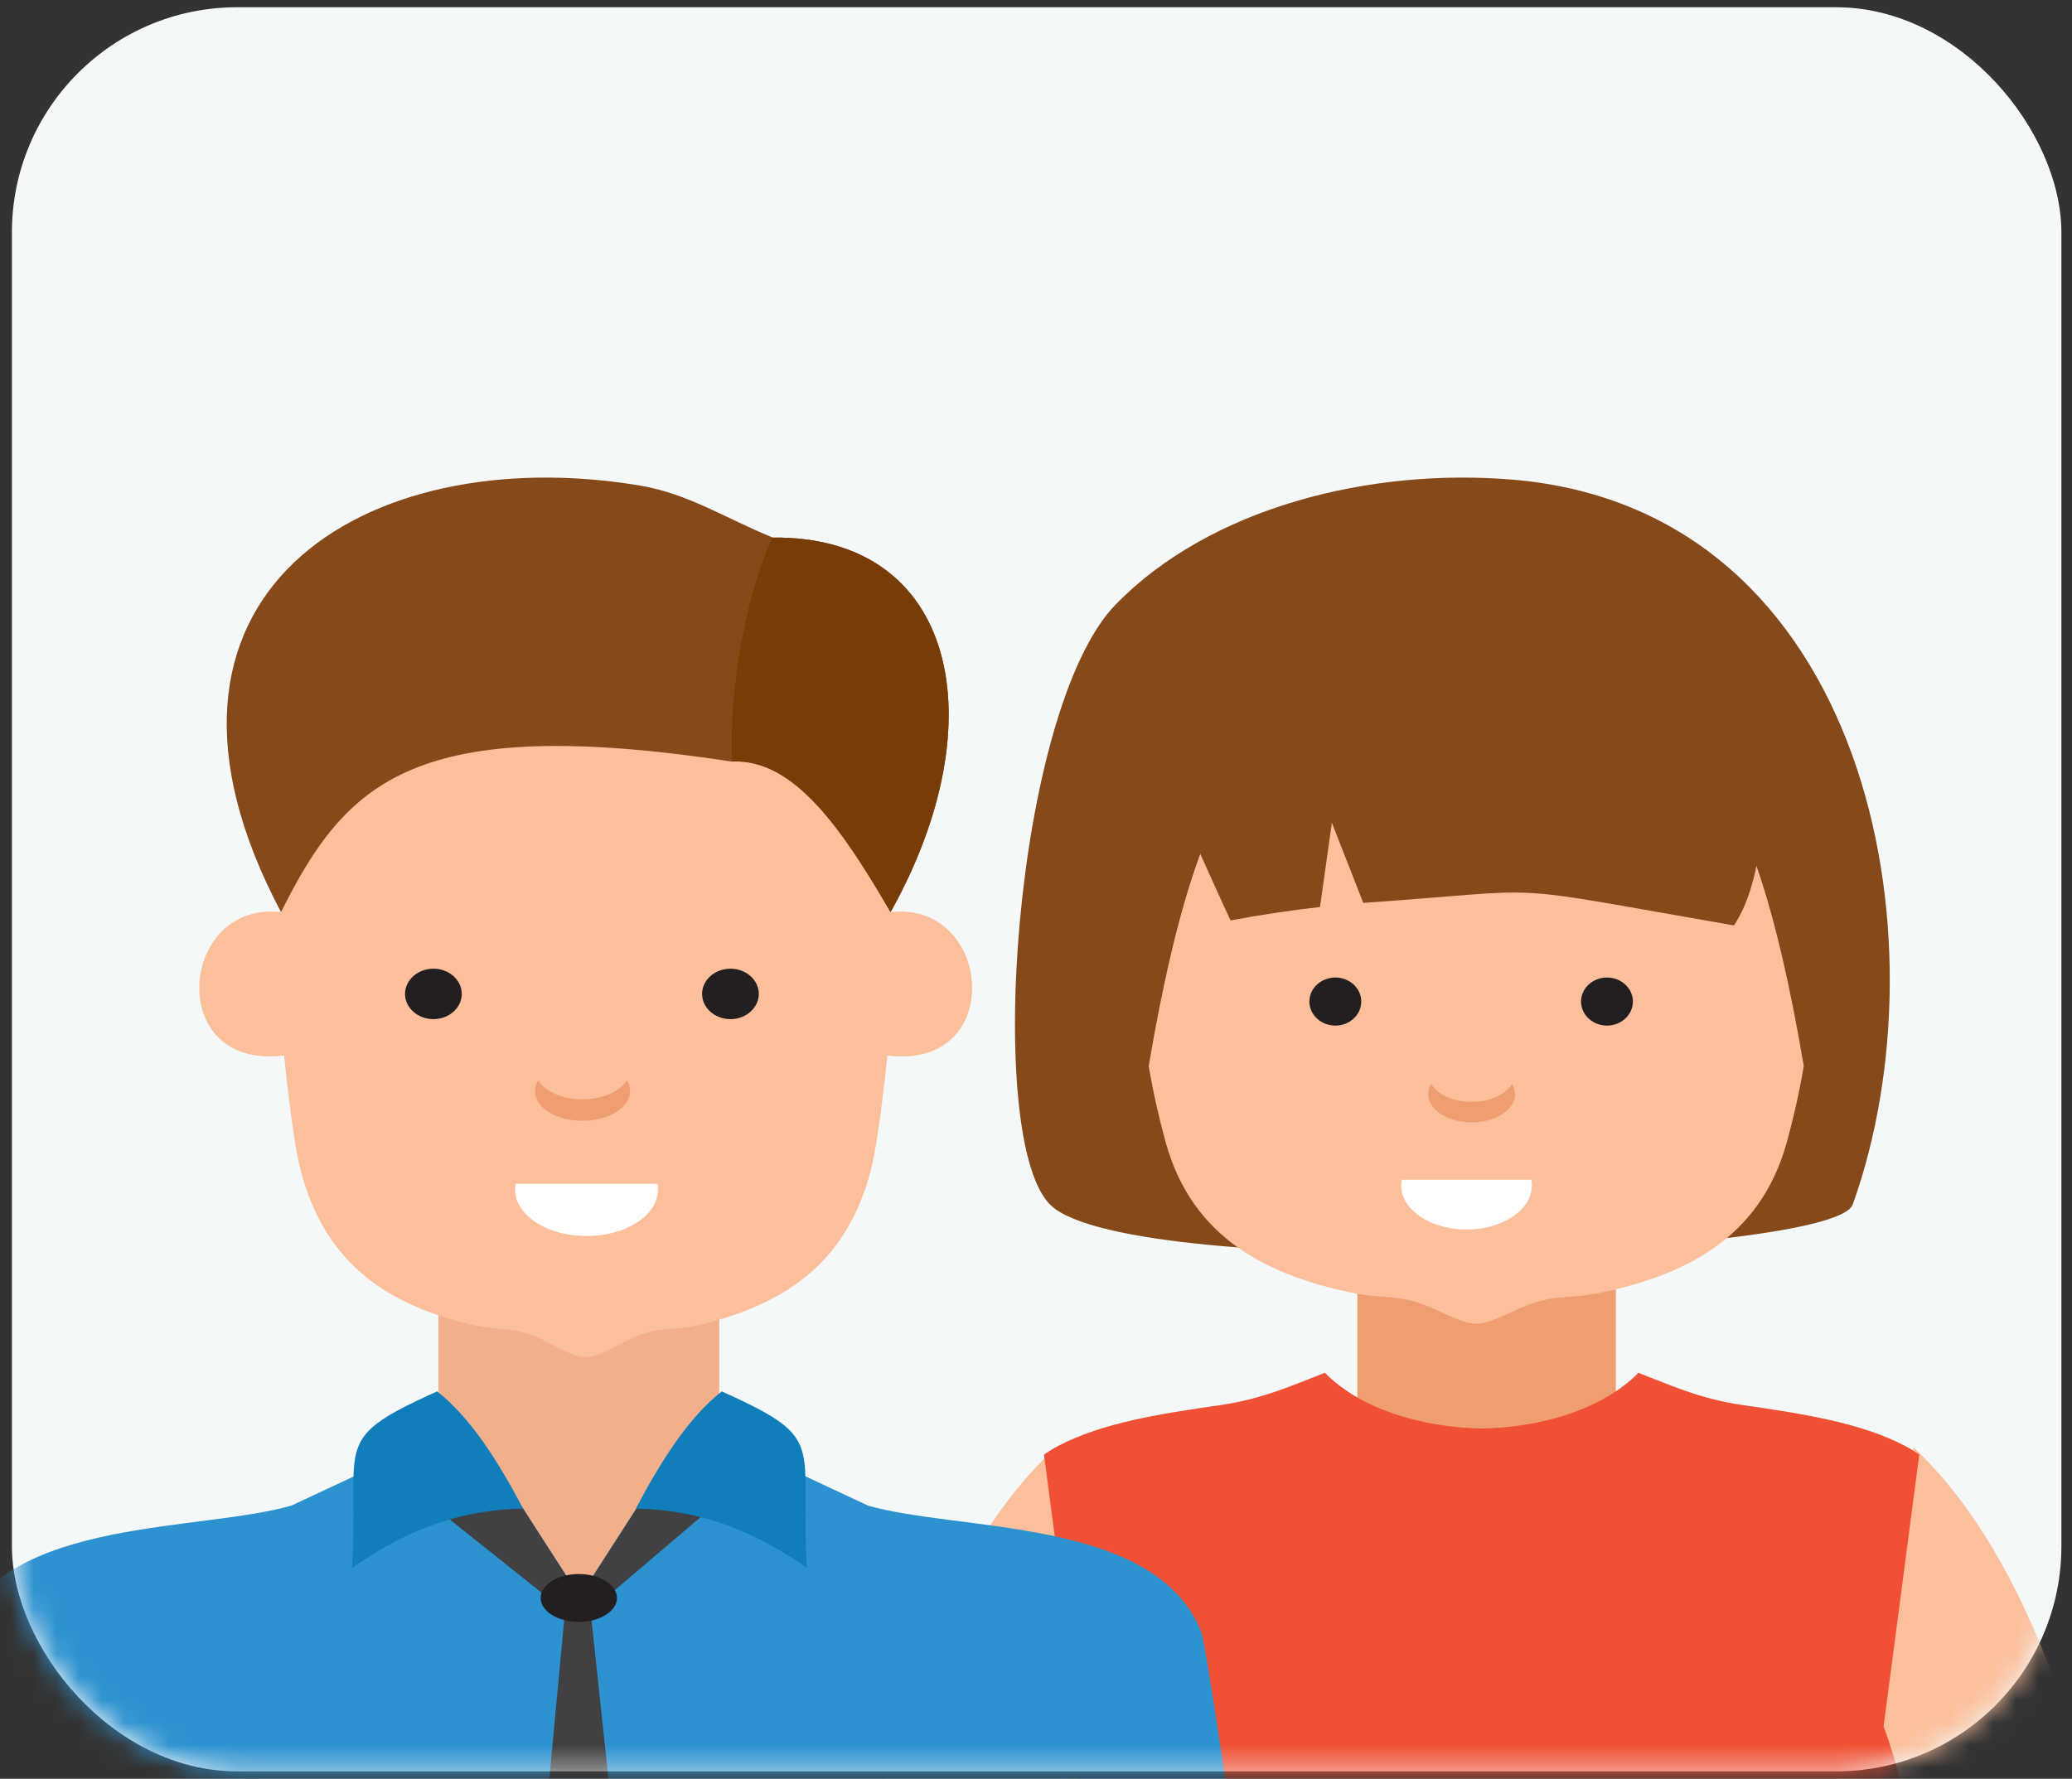 <svg width="92" height="79" viewBox="0 0 92 79" fill="none" xmlns="http://www.w3.org/2000/svg">
<rect x="0" y="0" width="92" height="79" fill="#333333" stroke="none"/>
<rect x="0.529" y="0.322" width="91" height="78.348" rx="10" fill="#F5F8F8"/>
<mask id="mask0_2043_125" style="mask-type:alpha" maskUnits="userSpaceOnUse" x="0" y="17" width="92" height="62">
<rect x="0.529" y="17.029" width="91" height="61.641" rx="10" fill="white"/>
</mask>
<g mask="url(#mask0_2043_125)">
<path fill-rule="evenodd" clip-rule="evenodd" d="M46.769 64.389C44.465 66.541 42.544 69.656 40.996 73.495C38.884 78.736 38.182 84.857 37.456 92.206C33.53 101.805 33.765 110.526 31.711 116.85H31.756C31.057 119.878 28.154 129.255 30.509 130.279C31.034 130.738 32.761 130.679 32.761 130.679C34.029 130.232 34.108 125.883 36.632 124.852C37.138 125.422 37.642 125.992 38.148 126.564C39.527 127.572 40.596 126.643 40.488 125.649C40.133 124.368 39.777 123.084 39.422 121.803C38.73 120.54 36.608 118.616 36.974 117.427L37.614 115.768C41.506 106.57 43.013 101.717 43.267 92.413C46.299 85.293 47.031 82.069 48.814 75.205C48.176 71.793 47.409 67.803 46.771 64.391L46.769 64.389Z" fill="#FBBF9B"/>
<path fill-rule="evenodd" clip-rule="evenodd" d="M84.971 64.291C87.275 66.444 89.196 69.558 90.744 73.397C92.856 78.639 93.558 84.76 94.284 92.108C98.21 101.707 97.975 110.429 100.029 116.753H99.984C100.683 119.782 103.586 129.157 101.231 130.182C100.706 130.641 98.979 130.581 98.979 130.581C97.711 130.135 97.632 125.786 95.108 124.755C94.602 125.325 94.098 125.895 93.592 126.467C92.213 127.475 91.143 126.546 91.252 125.551C91.607 124.27 91.963 122.987 92.318 121.706C93.009 120.442 95.132 118.518 94.766 117.329L94.126 115.67C90.234 106.473 88.727 101.62 88.472 92.315C85.441 85.195 84.709 81.971 82.926 75.107C83.564 71.694 84.331 67.705 84.969 64.294L84.971 64.291Z" fill="#FBBF9B"/>
<path fill-rule="evenodd" clip-rule="evenodd" d="M82.26 53.501C81.428 55.822 50.374 56.915 46.683 53.554C43.664 50.807 45.02 31.491 49.535 26.85C53.741 22.527 60.846 20.77 67.174 21.303C82.963 22.638 86.49 41.722 82.263 53.499L82.26 53.501Z" fill="#86491A"/>
<path d="M71.745 55.292H60.268V64.159H71.745V55.292Z" fill="#EE9E70"/>
<path fill-rule="evenodd" clip-rule="evenodd" d="M65.483 58.791H65.503C65.516 58.791 65.528 58.791 65.543 58.791H65.547C65.56 58.791 65.573 58.791 65.588 58.791H65.607C66.038 58.763 66.498 58.556 67.339 58.17C69.008 57.401 69.54 57.743 71.135 57.401C74.756 56.626 78.138 55.046 79.333 50.746C79.613 49.739 79.878 48.592 80.091 47.348C78.951 40.603 77.194 34.089 74.26 32.996C71.745 32.061 68.665 31.598 65.607 31.591H65.547H65.488C62.428 31.6 59.35 32.061 56.835 32.996C53.901 34.087 52.144 40.603 51.004 47.348C51.217 48.592 51.482 49.739 51.762 50.746C52.957 55.046 56.339 56.626 59.96 57.401C61.555 57.743 62.087 57.401 63.756 58.17C64.597 58.556 65.056 58.763 65.488 58.789L65.483 58.791Z" fill="#FBBF9B"/>
<path fill-rule="evenodd" clip-rule="evenodd" d="M59.292 45.549C59.926 45.549 60.442 45.07 60.442 44.481C60.442 43.892 59.926 43.414 59.292 43.414C58.657 43.414 58.139 43.892 58.139 44.481C58.139 45.07 58.655 45.549 59.292 45.549Z" fill="#231F20"/>
<path fill-rule="evenodd" clip-rule="evenodd" d="M71.352 45.549C71.986 45.549 72.503 45.07 72.503 44.481C72.503 43.892 71.986 43.414 71.352 43.414C70.718 43.414 70.201 43.892 70.201 44.481C70.201 45.07 70.718 45.549 71.352 45.549Z" fill="#231F20"/>
<path fill-rule="evenodd" clip-rule="evenodd" d="M67.142 48.14C67.225 48.281 67.272 48.434 67.272 48.594C67.272 49.286 66.407 49.848 65.342 49.848C64.277 49.848 63.412 49.286 63.412 48.594C63.412 48.434 63.459 48.281 63.542 48.14C63.822 48.607 64.522 48.938 65.34 48.938C66.158 48.938 66.858 48.607 67.138 48.14H67.142Z" fill="#EE9E70"/>
<path fill-rule="evenodd" clip-rule="evenodd" d="M67.994 52.397C68.009 52.478 68.018 52.561 68.018 52.645C68.018 53.729 66.72 54.607 65.116 54.607C63.513 54.607 62.215 53.729 62.215 52.645C62.215 52.559 62.223 52.478 62.238 52.397H67.994Z" fill="white"/>
<path fill-rule="evenodd" clip-rule="evenodd" d="M58.824 60.969C57.436 61.505 56.065 62.131 54.219 62.398C51.439 62.799 48.958 63.19 47.011 64.204C46.787 64.319 46.569 64.454 46.355 64.599L47.94 76.672C42.967 90.334 54.996 88.859 54.197 98.921C54.116 99.946 53.706 100.947 53.132 101.997H53.115C42.45 114.103 45.58 147.614 48.377 155.59C54.195 155.618 59.962 155.631 65.726 155.631H65.848C71.612 155.631 77.379 155.616 83.197 155.59C85.994 147.612 89.124 114.103 78.459 101.997H78.442C77.866 100.947 77.458 99.946 77.377 98.921C76.578 88.861 88.607 90.334 83.635 76.672L85.219 64.599C85.005 64.454 84.785 64.319 84.563 64.204C82.616 63.192 80.135 62.799 77.356 62.398C75.507 62.131 74.136 61.507 72.75 60.969C71.179 62.566 68.504 63.392 65.79 63.446C63.077 63.39 60.399 62.566 58.828 60.969H58.824Z" fill="#F05134"/>
<path fill-rule="evenodd" clip-rule="evenodd" d="M52.892 30.613L51.611 34.217C52.22 35.504 54.03 39.593 54.639 40.878C55.984 40.626 57.305 40.43 58.61 40.282L59.137 36.538L60.531 40.099C69.336 39.49 66.048 39.204 76.992 41.1C78.273 39.125 77.872 37.069 79.153 35.097C78.512 33.495 76.591 29.012 75.95 27.411C67.837 27.517 61.005 30.506 52.892 30.613Z" fill="#86491A"/>
<path d="M30.12 56.204H21.283C20.28 56.204 19.467 57.017 19.467 58.02V74.753C19.467 75.757 20.28 76.57 21.283 76.57H30.12C31.124 76.57 31.937 75.757 31.937 74.753V58.02C31.937 57.017 31.124 56.204 30.12 56.204Z" fill="#F1B08B"/>
<path fill-rule="evenodd" clip-rule="evenodd" d="M17.291 25.498C14.266 28.283 12.65 33.97 12.475 40.509C7.924 39.996 7.312 47.552 12.614 46.875C12.614 46.875 12.963 50.387 13.312 51.821C14.409 56.339 17.518 57.999 20.844 58.813C22.309 59.172 22.797 58.813 24.331 59.62C25.988 60.49 26.023 60.49 27.68 59.62C29.215 58.813 29.702 59.172 31.168 58.813C34.495 57.997 37.602 56.339 38.702 51.821C39.05 50.387 39.4 46.875 39.4 46.875C44.701 47.552 44.089 39.999 39.538 40.509C39.366 34.031 37.777 28.372 34.806 25.576C30.589 21.607 21.533 21.59 17.289 25.498H17.291Z" fill="#FBBF9B"/>
<path fill-rule="evenodd" clip-rule="evenodd" d="M19.244 45.262C19.937 45.262 20.503 44.76 20.503 44.142C20.503 43.524 19.937 43.022 19.244 43.022C18.55 43.022 17.984 43.524 17.984 44.142C17.984 44.76 18.55 45.262 19.244 45.262Z" fill="#231F20"/>
<path fill-rule="evenodd" clip-rule="evenodd" d="M32.433 45.262C33.127 45.262 33.692 44.76 33.692 44.142C33.692 43.524 33.127 43.022 32.433 43.022C31.739 43.022 31.174 43.524 31.174 44.142C31.174 44.76 31.739 45.262 32.433 45.262Z" fill="#231F20"/>
<path fill-rule="evenodd" clip-rule="evenodd" d="M27.832 47.984C27.925 48.134 27.975 48.293 27.975 48.462C27.975 49.189 27.031 49.778 25.864 49.778C24.698 49.778 23.754 49.189 23.754 48.462C23.754 48.293 23.804 48.132 23.897 47.984C24.204 48.476 24.969 48.823 25.864 48.823C26.76 48.823 27.525 48.476 27.832 47.984Z" fill="#EE9E70"/>
<path fill-rule="evenodd" clip-rule="evenodd" d="M29.19 52.573C29.207 52.659 29.215 52.746 29.215 52.834C29.215 53.973 27.794 54.896 26.043 54.896C24.292 54.896 22.871 53.973 22.871 52.834C22.871 52.746 22.88 52.657 22.896 52.573H29.19Z" fill="white"/>
<path fill-rule="evenodd" clip-rule="evenodd" d="M34.314 23.875C32.161 22.994 30.551 21.922 28.413 21.565C16.175 19.517 5.01 26.408 12.477 40.509C15.38 34.699 18.375 31.674 32.491 33.822C35.262 33.667 37.438 36.892 39.542 40.509C44.28 32.044 42.47 23.791 34.314 23.875Z" fill="#86491A"/>
<path fill-rule="evenodd" clip-rule="evenodd" d="M34.316 23.875L34.308 23.871C33.154 26.248 32.328 30.795 32.515 33.82C35.275 33.683 37.444 36.898 39.542 40.509C44.281 32.044 42.471 23.791 34.314 23.875H34.316Z" fill="#783C07"/>
<path fill-rule="evenodd" clip-rule="evenodd" d="M25.8 119.308H25.678C19.193 119.302 12.733 118.841 9.952 117.927C9.573 115.053 10.469 111.507 10.324 107.654C10.238 105.375 10.969 101.785 10.013 98.858C9.084 96.02 6.464 93.845 6.302 91.989C4.438 101.778 1.543 112.266 -2.079 121.547C-4.288 121.381 -6.5 121.215 -8.709 121.049C-8.535 119.115 -2.371 73.78 -1.854 72.472C-0.83 69.893 1.907 68.791 4.894 68.177C7.789 67.583 10.915 67.446 12.937 66.868C14.915 65.941 16.895 65.016 18.873 64.089C19.987 64.537 21.104 64.984 22.22 65.434C23.38 67.238 24.541 69.041 25.701 70.847H25.779C26.939 69.044 28.1 67.238 29.26 65.434C30.374 64.987 31.49 64.539 32.607 64.089C34.585 65.016 36.565 65.941 38.543 66.868C40.565 67.446 43.693 67.583 46.586 68.177C49.573 68.791 52.31 69.893 53.334 72.472C53.853 73.78 60.016 119.115 60.189 121.049C57.98 121.215 55.768 121.381 53.559 121.547C49.937 112.264 47.042 101.778 45.177 91.989C45.016 93.845 42.396 96.022 41.467 98.858C40.508 101.785 41.242 105.375 41.156 107.654C41.011 111.507 41.907 115.053 41.528 117.927C38.747 118.841 32.287 119.302 25.802 119.308H25.8Z" fill="#2D92D0"/>
<path fill-rule="evenodd" clip-rule="evenodd" d="M16.885 65.025L18.875 64.094C19.99 64.541 21.106 64.989 22.222 65.439C23.383 67.243 24.543 69.046 25.703 70.852H25.781C26.941 69.049 28.102 67.243 29.262 65.439C30.376 64.991 31.493 64.544 32.609 64.094L34.131 64.806L26.655 71.17L24.736 71.285L16.887 65.025H16.885Z" fill="#414042"/>
<path fill-rule="evenodd" clip-rule="evenodd" d="M19.408 61.795C18.704 62.113 18.132 62.386 17.668 62.636C14.981 64.093 15.912 64.852 15.631 69.628C17.68 68.228 19.957 67.072 23.226 66.998C22.091 64.852 20.876 62.947 19.41 61.795H19.408Z" fill="#0F7EBA"/>
<path fill-rule="evenodd" clip-rule="evenodd" d="M32.048 61.795C32.752 62.113 33.324 62.386 33.788 62.636C36.475 64.093 35.544 64.852 35.825 69.628C33.776 68.228 31.499 67.072 28.232 66.998C29.368 64.852 30.583 62.947 32.048 61.795Z" fill="#0F7EBA"/>
<path fill-rule="evenodd" clip-rule="evenodd" d="M25.127 71.127H26.178L28.129 89.437L25.739 92.821L23.393 89.634L25.127 71.127Z" fill="#414042"/>
<path fill-rule="evenodd" clip-rule="evenodd" d="M25.7 72.033C26.634 72.033 27.395 71.556 27.395 70.969C27.395 70.383 26.634 69.906 25.7 69.906C24.767 69.906 24.006 70.383 24.006 70.969C24.006 71.556 24.767 72.033 25.7 72.033Z" fill="#231F20"/>
</g>
</svg>
